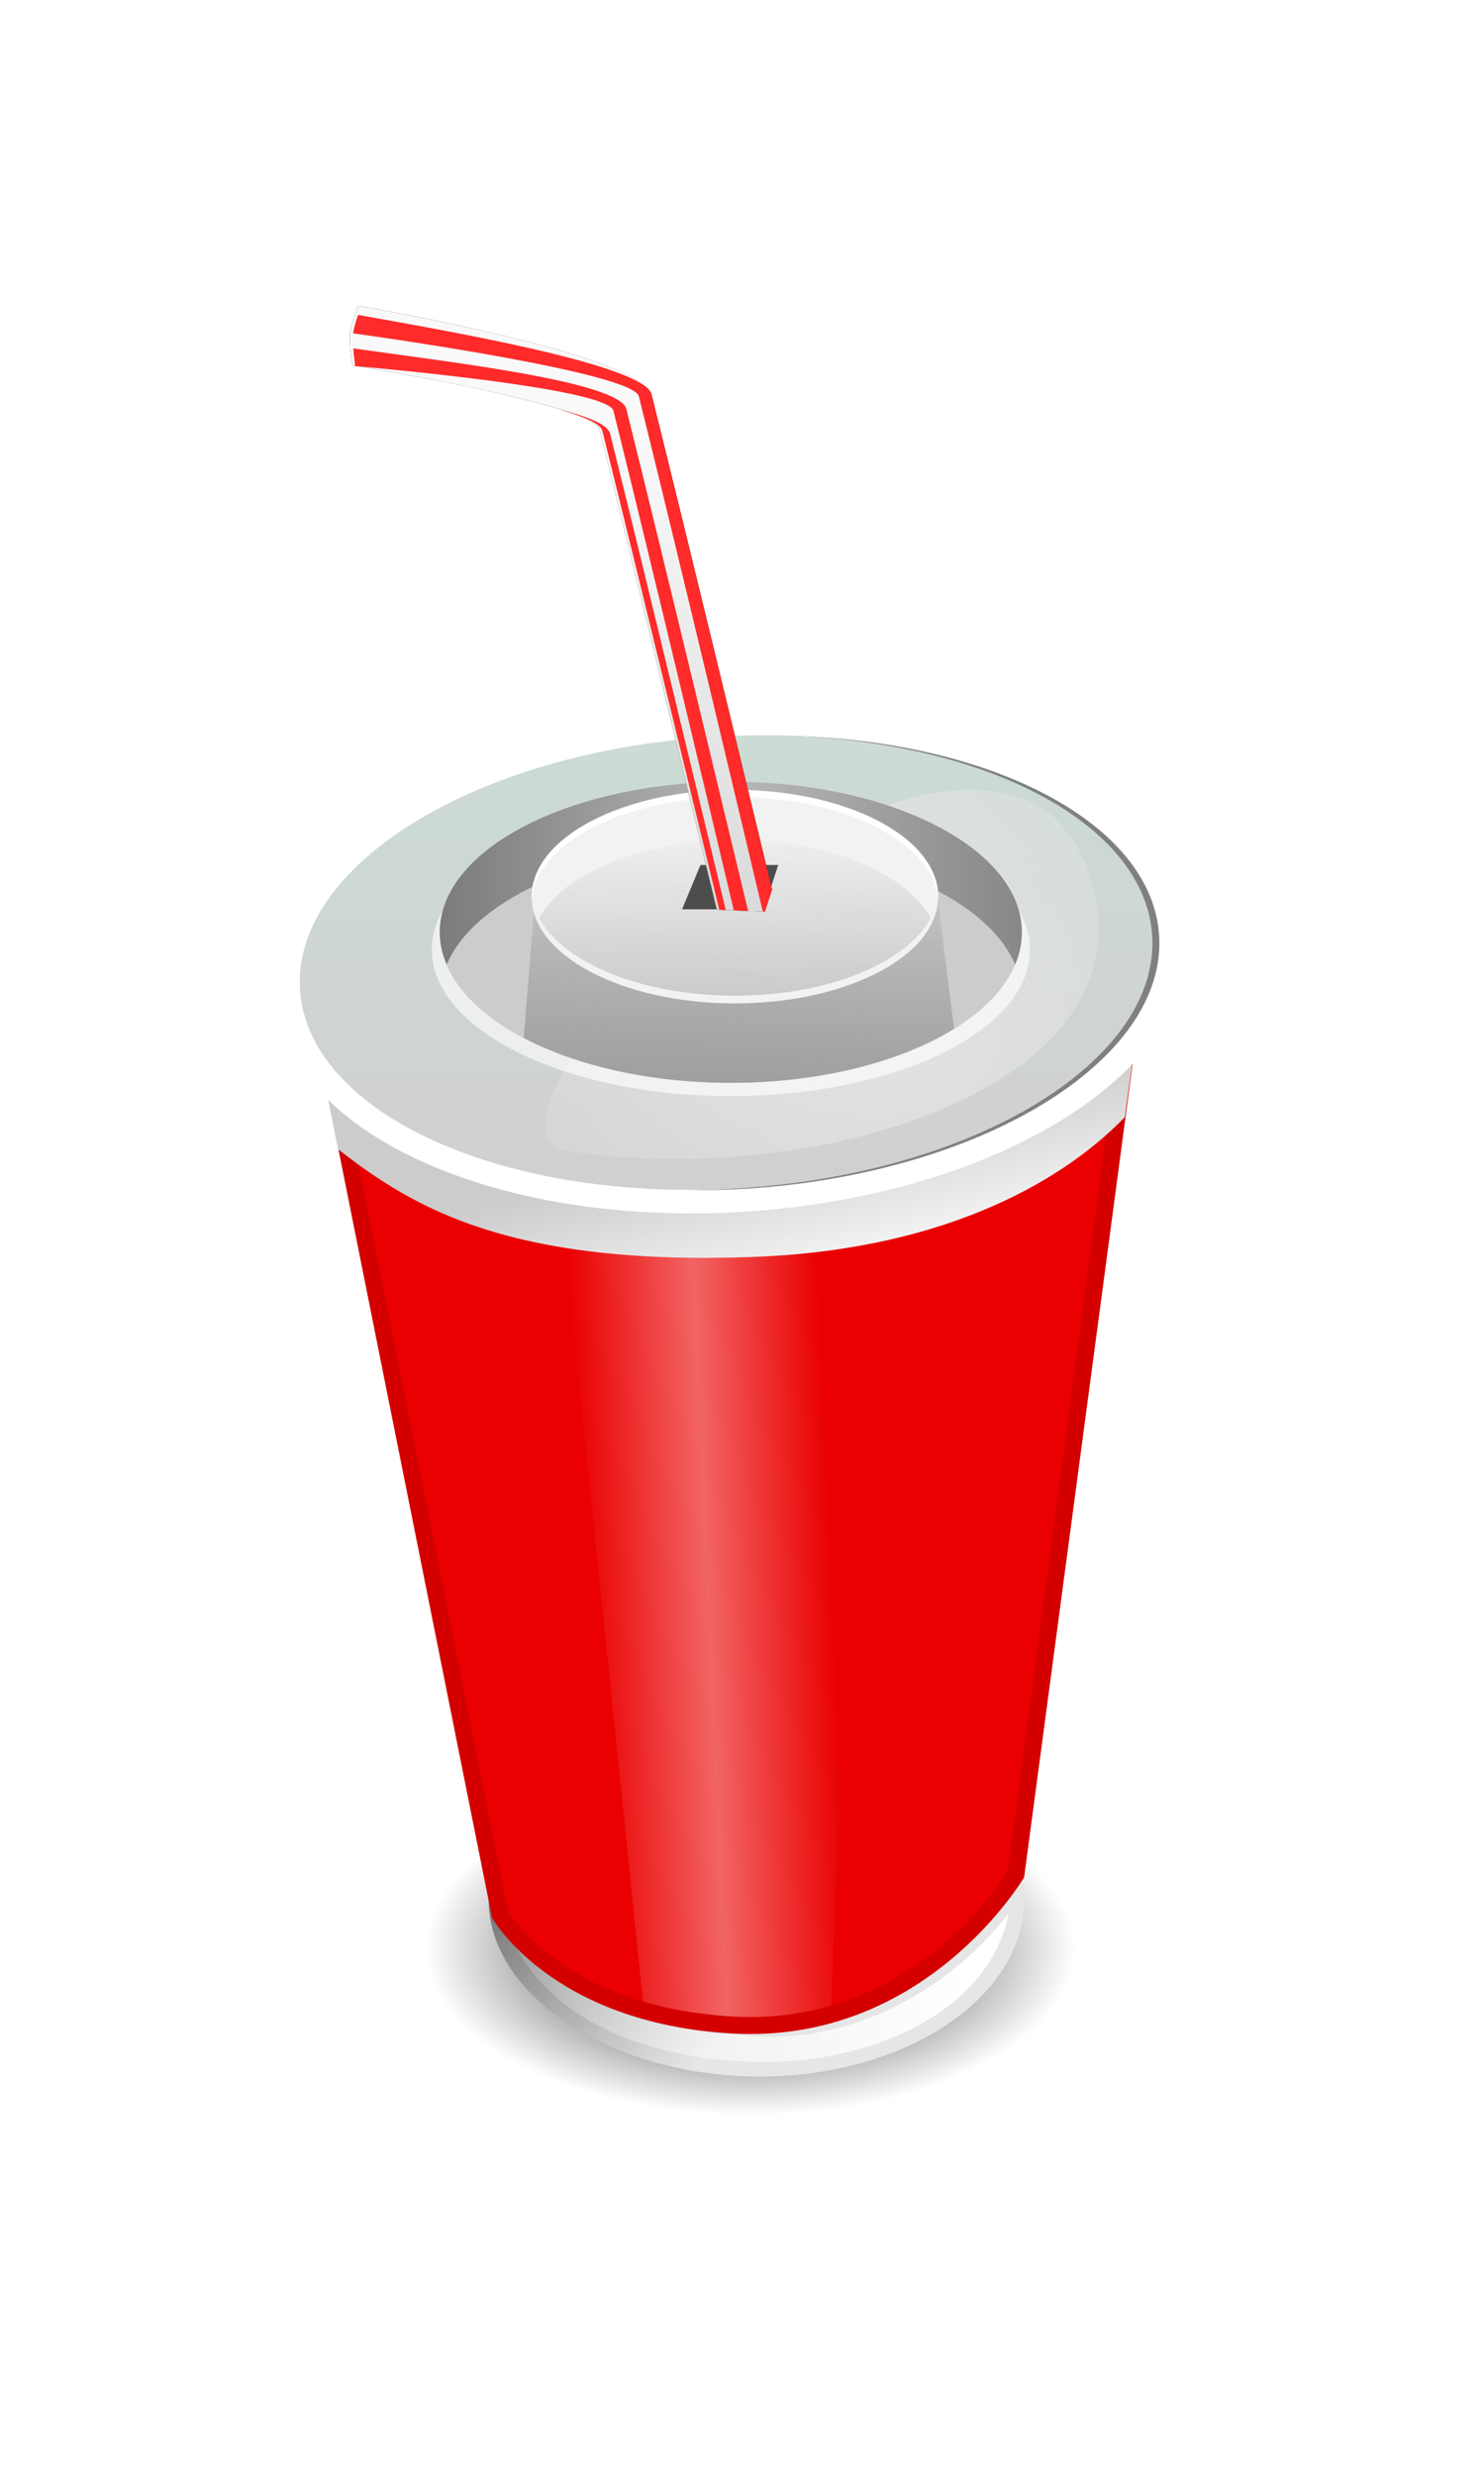 <?xml version="1.0" encoding="UTF-8"?>
<svg version="1.1" viewBox="0 0 300 500" xmlns="http://www.w3.org/2000/svg">
<defs>
<filter id="o" color-interpolation-filters="sRGB">
<feGaussianBlur stdDeviation="0.161"/>
</filter>
<filter id="n" color-interpolation-filters="sRGB">
<feGaussianBlur stdDeviation="0.197"/>
</filter>
<filter id="m" color-interpolation-filters="sRGB">
<feGaussianBlur stdDeviation="0.199"/>
</filter>
<radialGradient id="b" cx="308.41" cy="364.1" r="79.42" gradientTransform="matrix(.938 0 0 .247 19.125 274.22)" gradientUnits="userSpaceOnUse">
<stop offset="0"/>
<stop stop-opacity="0" offset="1"/>
</radialGradient>
<linearGradient id="l" x1="393.81" x2="366.48" y1="257.79" y2="227.09" gradientTransform="translate(0,200)" gradientUnits="userSpaceOnUse">
<stop stop-color="#e6e6e6" offset="0"/>
<stop stop-color="#666" offset="1"/>
</linearGradient>
<linearGradient id="k" x1="437.14" x2="364.32" y1="238.4" y2="251.7" gradientTransform="translate(0,200)" gradientUnits="userSpaceOnUse">
<stop stop-color="#fff" offset="0"/>
<stop stop-color="#fff" stop-opacity="0" offset="1"/>
</linearGradient>
<linearGradient id="j" x1="383.53" x2="418.5" y1="188.56" y2="186.99" gradientTransform="translate(0,200)" gradientUnits="userSpaceOnUse">
<stop stop-color="#fff" stop-opacity="0" offset="0"/>
<stop stop-color="#fff" stop-opacity=".512" offset=".5"/>
<stop stop-color="#fff" stop-opacity="0" offset="1"/>
</linearGradient>
<linearGradient id="i" x1="410" x2="415.65" y1="123.42" y2="146.8" gradientTransform="translate(0,200)" gradientUnits="userSpaceOnUse">
<stop stop-color="#ccc" offset="0"/>
<stop stop-color="#fff" offset="1"/>
</linearGradient>
<linearGradient id="h" x1="-22.476" x2="-17.907" y1="146.28" y2="65.572" gradientUnits="userSpaceOnUse">
<stop stop-color="#fff" offset="0"/>
<stop stop-color="#fff" offset="1"/>
</linearGradient>
<linearGradient id="g" x1="-20.587" x2="-17.677" y1="147.14" y2="73.131" gradientUnits="userSpaceOnUse">
<stop stop-color="#d0d0d0" offset="0"/>
<stop stop-color="#ccdbd4" offset="1"/>
</linearGradient>
<radialGradient id="a" cx="428.74" cy="-.115" r="32.311" gradientTransform="matrix(2.528 1.021 -.139 1.933 -671.45 -142.1)" gradientUnits="userSpaceOnUse">
<stop stop-color="#e6e6e6" offset="0"/>
<stop stop-color="#e6e6e6" stop-opacity="0" offset="1"/>
</radialGradient>
<linearGradient id="f" x1="353.61" x2="456.76" y1="86.721" y2="86.721" gradientTransform="translate(0,200)" gradientUnits="userSpaceOnUse">
<stop stop-color="#6d6d6d" offset="0"/>
<stop stop-color="#b7b7b7" offset=".5"/>
<stop stop-color="#797979" offset="1"/>
</linearGradient>
<linearGradient id="e" x1="405.48" x2="406.59" y1="122.57" y2="84.37" gradientTransform="translate(0,200)" gradientUnits="userSpaceOnUse">
<stop stop-color="#999" offset="0"/>
<stop stop-color="#888" stop-opacity="0" offset="1"/>
</linearGradient>
<linearGradient id="d" x1="399.48" x2="399.04" y1="118.97" y2="80.971" gradientTransform="translate(0,199)" gradientUnits="userSpaceOnUse">
<stop stop-color="#b3b3b3" offset="0"/>
<stop stop-color="#b3b3b3" stop-opacity="0" offset="1"/>
</linearGradient>
<linearGradient id="c" x1="428.95" x2="462.81" y1="-51.545" y2="68.996" gradientTransform="matrix(.798 0 0 .798 46.847 267.19)" gradientUnits="userSpaceOnUse">
<stop stop-color="#f9f9f9" offset="0"/>
<stop stop-color="#ccc" offset="1"/>
</linearGradient>
</defs>
<g transform="matrix(1.45 0 0 1.45 -438.33 -239.34)">
<path transform="matrix(.609 0 0 1.185 219.09 5.016)" d="m387.83 364.1c0 12.691-35.558 22.979-79.42 22.979-43.863 0-79.42-10.288-79.42-22.979s35.558-22.979 79.42-22.979c43.863 0 79.42 10.288 79.42 22.979z" fill="url(#b)"/>
<path d="m370.76 426.38c-0.224 1.099-0.336 2.212-0.336 3.352 0 13.621 17.469 24.669 37.821 24.669s36.843-11.048 36.843-24.669c0-1.14-0.112-2.253-0.336-3.352-13.029 15.622-20.258 19.858-35.95 20.361-15.464 0.496-35.603-8.323-38.042-20.361z" fill="url(#l)"/>
<path d="m442.41 432.31c-8.881 11.003-22.889 18.092-37.25 16.281-11.459-0.67-23.253-4.488-31.312-12.938 6.574 13.059 23.018 17.023 36.562 16.688 13.135-0.335 29.562-6.502 32.531-20.656l-0.531 0.625z" fill="url(#k)"/>
<path d="m370.9 432.27-23.39-116.91 114.09-12.5-16.52 123.77s-13.647 23.315-40.718 21.77c-25.301-1.444-33.461-16.126-33.461-16.126z" fill="#d40000"/>
<path transform="translate(0,200)" d="m458.84 105.53-108.53 11.875 22.812 113.94c0.178 0.314 1.842 3.157 6.438 6.562 4.856 3.598 12.698 7.428 24.906 8.125 25.02 1.428 37.676-19.187 38.312-20.25l16.062-120.25z" fill="#f00" opacity=".5"/>
<path d="m422.5 329.88-41.938 4.031 11.375 110.03c3.551 1.05 7.696 1.818 12.531 2.094 5.084 0.29 9.653-0.35 13.719-1.531l4.31-114.62z" fill="url(#j)" opacity=".766"/>
<path d="m461.59 302.88-114.09 12.46 1.969 9.875c10.682 8.373 24.242 16.194 57.816 14.984 25.117-0.905 42.259-9.587 51.829-19.48z" fill="url(#i)"/>
<path transform="matrix(.627 -.041 .054 .888 412.78 200.19)" d="m78.109 111c0 21.254-45.309 38.484-101.2 38.484s-101.2-17.23-101.2-38.484 45.309-38.484 101.2-38.484 101.2 17.23 101.2 38.484z" fill="url(#h)"/>
<path d="m409.59 267.56c28.664 0.488 51.339 12.13 52.312 27.875 1.075 17.373-24.653 33.157-57.469 35.25-2.051 0.131-4.09 0.199-6.094 0.219 2.648 0.021 5.359-0.044 8.094-0.219 32.816-2.094 58.543-17.877 57.469-35.25-0.997-16.11-24.706-27.91-54.312-27.875z" fill="#808080" filter="url(#o)"/>
<path transform="matrix(.587 -.037 .051 .817 411.42 207.64)" d="m78.109 111c0 21.254-45.309 38.484-101.2 38.484s-101.2-17.23-101.2-38.484 45.309-38.484 101.2-38.484 101.2 17.23 101.2 38.484z" fill="url(#g)" filter="url(#n)"/>
<path d="m446.82 277.22c7.574 3.832 15.919 23.062-2.297 36.33s-48.625 14.664-63.671 11.718c-8.33-1.631 5.044-22.659 23.261-35.927 18.216-13.268 32.902-17.082 42.707-12.121z" fill="url(#a)"/>
<path transform="matrix(.412 0 0 .53 413.71 238.56)" d="m78.109 111c0 21.254-45.309 38.484-101.2 38.484s-101.2-17.23-101.2-38.484 45.309-38.484 101.2-38.484 101.2 17.23 101.2 38.484z" fill="#fff" fill-opacity=".636" filter="url(#m)"/>
<path transform="matrix(.401 0 0 .545 413.45 234.48)" d="m78.109 111c0 21.254-45.309 38.484-101.2 38.484s-101.2-17.23-101.2-38.484 45.309-38.484 101.2-38.484 101.2 17.23 101.2 38.484z" fill="#ccc"/>
<path d="m404.2 273.99c-22.413 0-40.594 9.388-40.594 20.969 0 1.547 0.353 3.048 0.969 4.5 3.99-9.415 20.206-16.469 39.625-16.469s35.635 7.054 39.625 16.469c0.615-1.452 0.938-2.953 0.938-4.5 0-11.58-18.15-20.969-40.562-20.969z" fill="url(#f)"/>
<path d="m432.59 286.78-55.59 1.97-1.688 20.938c7.358 3.852 17.572 6.25 28.875 6.25 12.508 0 23.681-2.934 31.125-7.531l-2.719-21.625z" fill="url(#e)"/>
<path transform="matrix(.28 0 0 .386 411.22 247.17)" d="m78.109 111c0 21.254-45.309 38.484-101.2 38.484s-101.2-17.23-101.2-38.484 45.309-38.484 101.2-38.484 101.2 17.23 101.2 38.484z" fill="#f2f2f2"/>
<path d="m404.76 282.14c-13.005 0-23.955 4.586-27.281 10.844 3.341 6.245 14.293 10.812 27.281 10.812s23.94-4.567 27.281-10.812c-3.326-6.258-14.277-10.844-27.281-10.844z" fill="url(#d)"/>
<path d="m404.75 275.12c-15.643 0-28.312 6.648-28.312 14.844 0 0.164 0.021 0.337 0.031 0.5 0.514-7.959 12.965-14.344 28.281-14.344s27.799 6.385 28.312 14.344c0.01-0.163 0.031-0.336 0.031-0.5 0-8.195-12.701-14.844-28.344-14.844z" fill="#fff"/>
<path d="m397.39 291.76h11.403l1.996-6.174h-10.833z" fill="#4d4d4d"/>
<path d="m352.24 207.67s-1.006 2.544-1.147 3.889c-0.154 1.466 0.349 4.413 0.349 4.413s0.353 0.071 0.374 0.075c2.2e-4 1e-3 -1.4e-4 0.024 0 0.025 0.138 0.013 0.331 0.037 0.474 0.05 1.894 0.309 19.462 3.203 28.523 6.109-0.101-0.027-0.197-0.048-0.299-0.075 0.817 0.249 1.57 0.501 2.244 0.748 0.194 0.074 0.395 0.151 0.573 0.224 0.123 0.049 0.257 0.101 0.374 0.15 0.152 0.067 0.311 0.133 0.449 0.199 1.001 0.482 1.611 0.96 1.72 1.396 5.487 21.984 15.573 63.707 16.356 66.944l0.349 0.025 0.898 0.025 1.122 0.05 1.995 0.075 2.045 0.075 0.299 0.025 0.947-2.917 0.05-0.15c-2.667-11.026-11.659-48.389-16.805-68.989-0.018-0.071-0.045-0.153-0.075-0.224-7e-3 -0.014-0.018-0.036-0.025-0.05-0.212-0.416-0.689-0.848-1.371-1.272-6.532-5.193-39.419-10.821-39.419-10.821z"/>
<path d="m352.24 207.67s-1.006 2.544-1.147 3.889c-0.154 1.466 0.349 4.413 0.349 4.413s33.561 5.413 34.432 8.901c5.487 21.984 15.573 63.707 16.356 66.944l6.707 0.274 0.947-2.917c-1.019-4.148-11.381-46.28-17.129-69.288-1.38-5.524-40.515-12.217-40.515-12.217z" fill="url(#c)"/>
<path d="m352.22 208.94c-0.284 0.805-0.578 1.747-0.698 2.568 5.341 0.743 39.038 5.555 39.842 8.776 5.372 21.523 15.998 66.377 17.278 71.781l0.299 0.025 0.997-3.067c-2.667-11.026-11.659-48.389-16.805-68.989-0.018-0.071-0.045-0.153-0.075-0.224-7e-3 -0.014-0.018-0.036-0.025-0.05-2.094-4.115-29.219-8.732-40.815-10.821zm-0.673 4.662c0.101 1.246 0.265 2.413 0.274 2.468 10.643 0.963 35.315 3.478 36.003 6.233 5.171 20.718 14.878 61.586 16.78 69.612l1.995 0.075c-2.514-10.385-11.757-49.03-16.979-69.936-0.962-3.853-25.103-6.595-38.072-8.452zm28.972 8.552c3.269 0.998 5.517 1.995 5.734 2.867 5.473 21.929 15.502 63.391 16.331 66.819l0.898 0.025c-3.125-12.944-11.22-46.734-16.131-66.396-0.304-1.216-2.984-2.312-6.832-3.316z" fill="#ff2a2a"/>
</g>
</svg>

